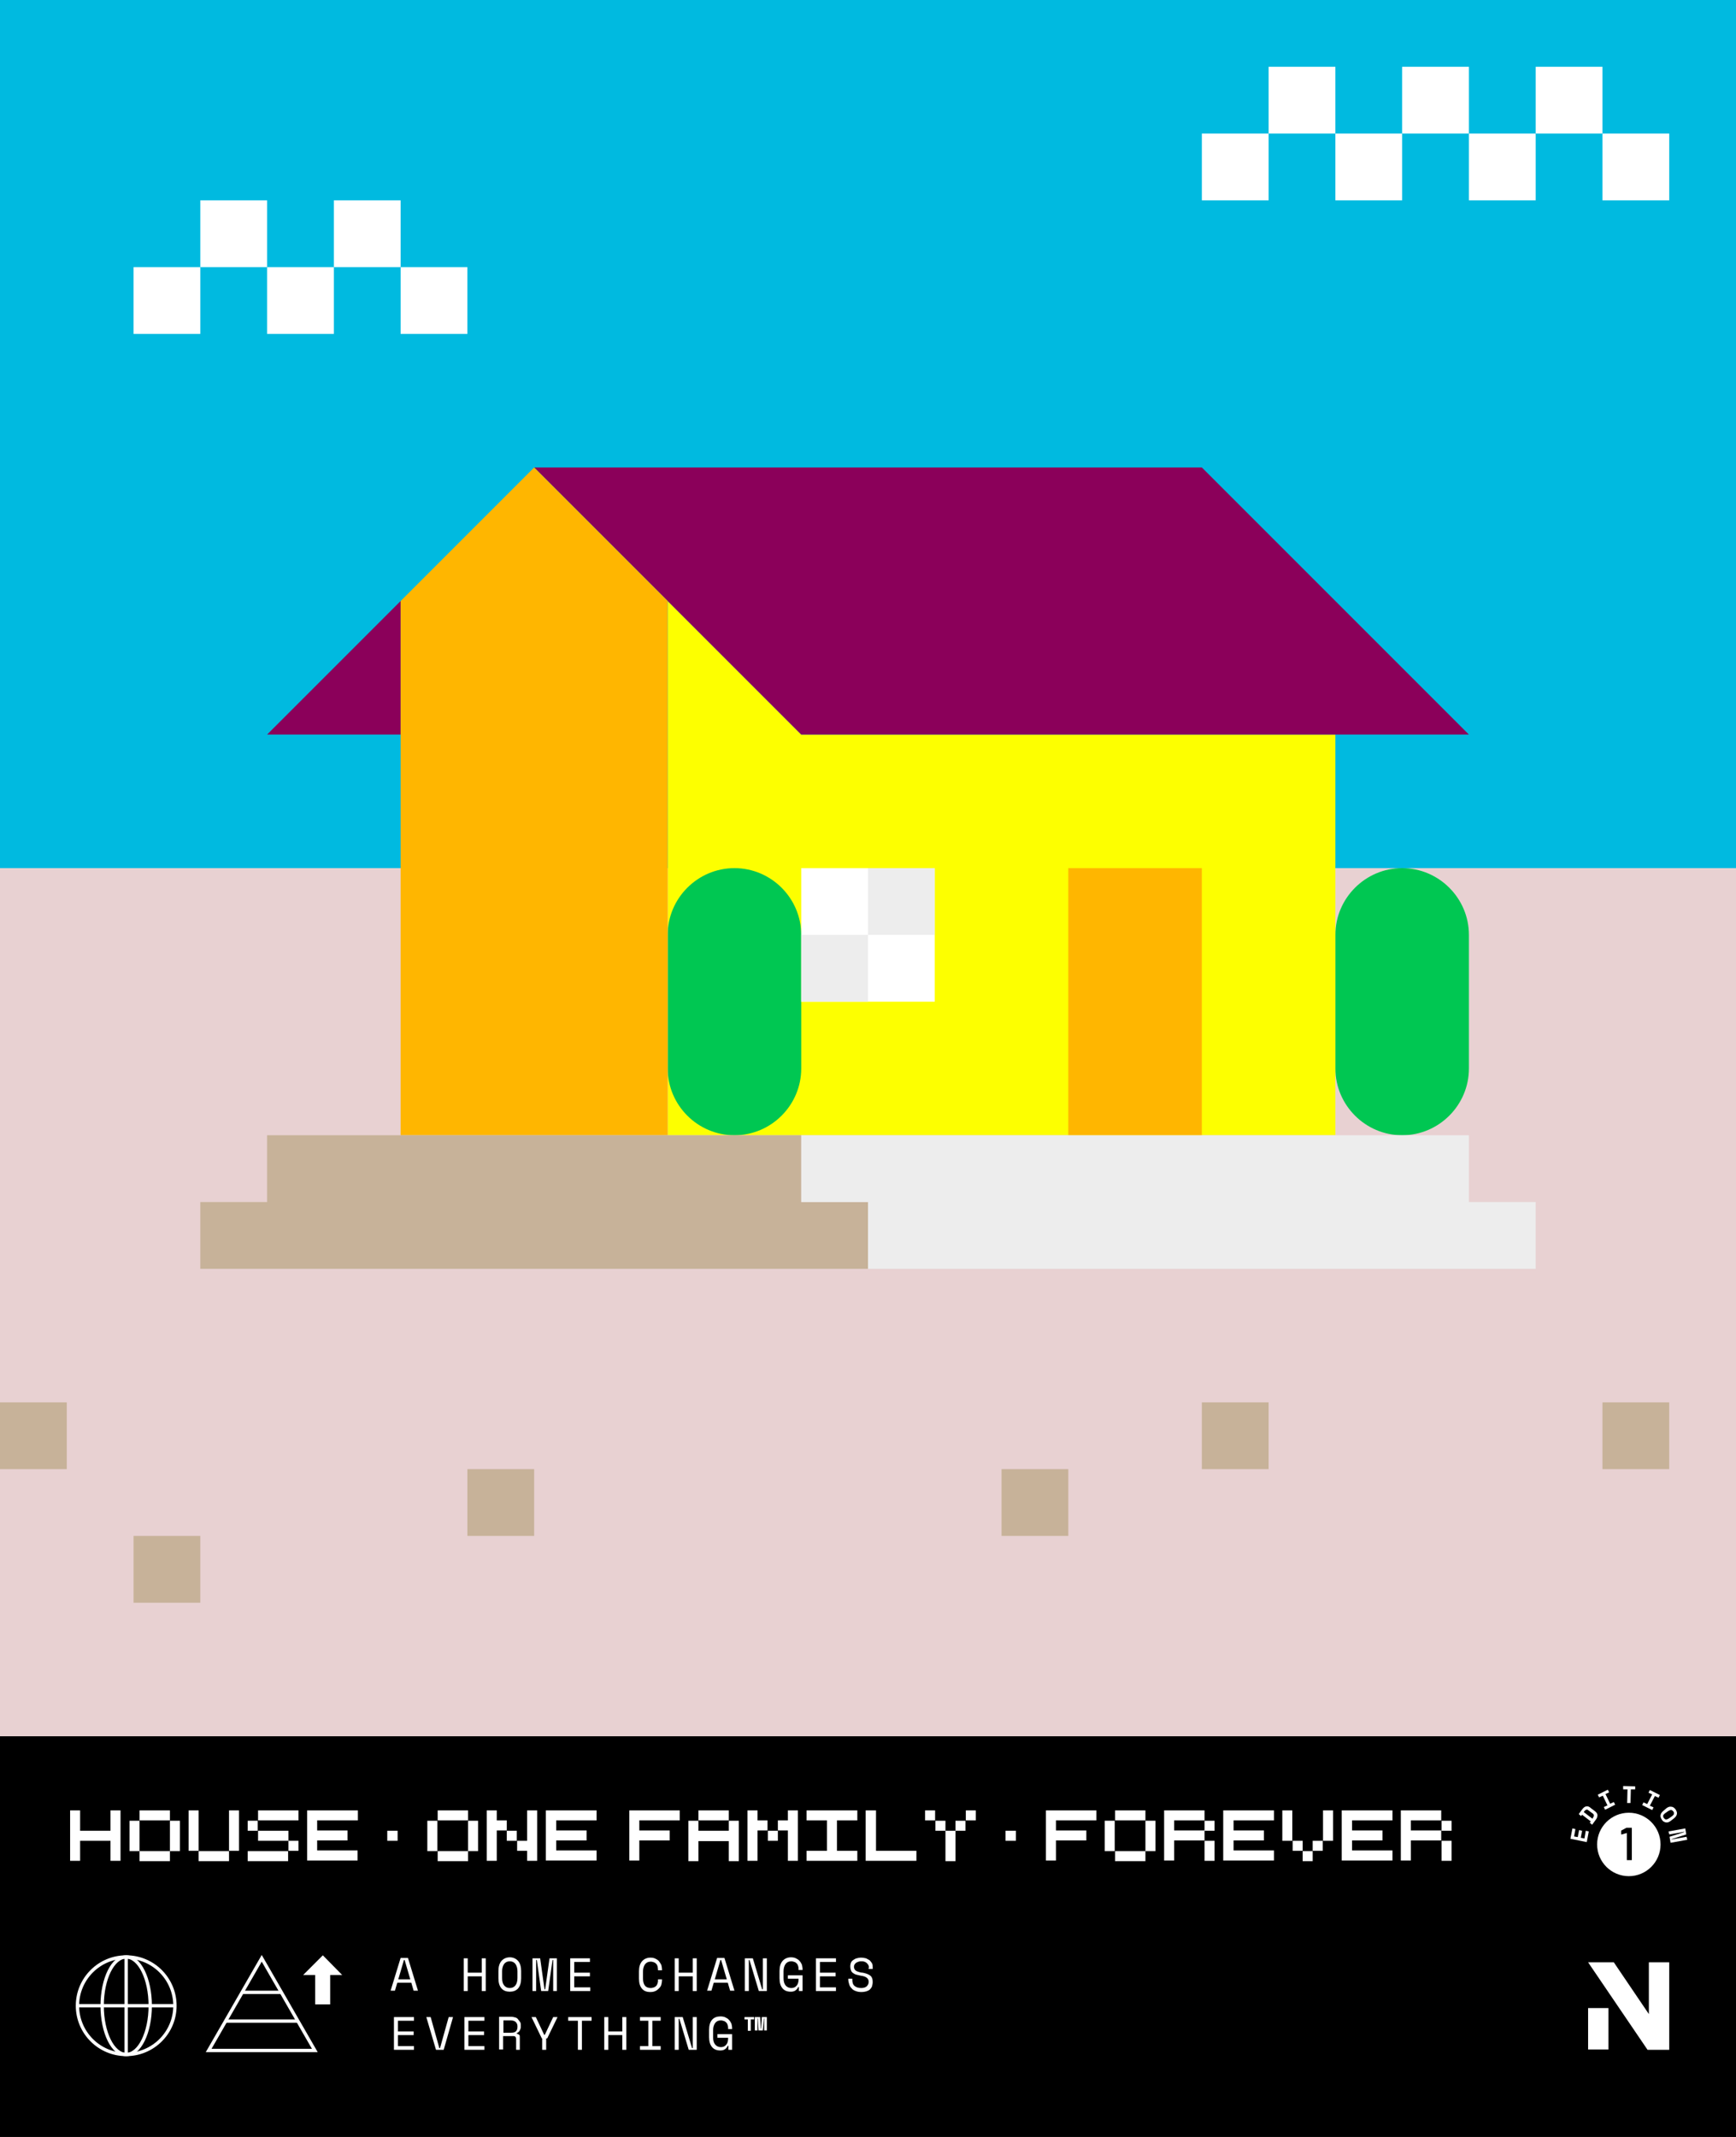<?xml version="1.0" encoding="utf-8"?>
<!-- Generator: Adobe Illustrator 25.4.1, SVG Export Plug-In . SVG Version: 6.00 Build 0)  -->
<svg version="1.1" xmlns="http://www.w3.org/2000/svg" xmlns:xlink="http://www.w3.org/1999/xlink" x="0px" y="0px"
	 viewBox="0 0 520 640" style="enable-background:new 0 0 520 640;" xml:space="preserve">
<rect x="0" y="0" width="520" height="640" fill="#808080" stroke="none"/>
<style type="text/css">
	.st0{fill:#E8D1D2;}
	.st1{fill:#00BAE0;}
	.st2{fill:#FFFFFF;}
	.st3{fill:none;stroke:#FFFFFF;stroke-miterlimit:10;}
	.st4{fill:#C7B299;}
	.st5{fill:#00C752;}
	.st6{fill:#FDFF00;}
	.st7{fill:#CD46FF;}
	.st8{fill:#EDEDED;}
	.st9{fill:#8B005A;}
	.st10{fill:#FFB600;}
	.st11{fill:#5FDAD9;}
	.st12{fill:#EF0012;}
	.st13{fill:#FF9AC0;}
	.st14{fill:#193FCA;}
	.st15{fill:#FF29A9;}
	.st16{fill:#8C00B6;}
	.st17{fill:#565656;}
	.st18{fill:#B6F7F7;}
	.st19{fill:#00F200;}
	.st20{fill:#FBFD01;}
	.st21{fill:#1A3FC8;}
	.st22{fill:#F9F9F9;}
	.st23{clip-path:url(#SVGID_00000167377757133199351620000001385648235732336790_);}
	.st24{fill:none;stroke:#000000;stroke-width:1.422;stroke-miterlimit:10;}
	.st25{clip-path:url(#SVGID_00000110432370117730970570000007446818338438120352_);}
	.st26{clip-path:url(#SVGID_00000153692705567510914240000003323369676883643546_);}
	.st27{clip-path:url(#SVGID_00000177466646797059400950000000982769527923876028_);}
	.st28{clip-path:url(#SVGID_00000088828335696352748080000017592771816130594713_);}
	.st29{clip-path:url(#SVGID_00000141445455279107472620000015910814663155676824_);}
	.st30{clip-path:url(#SVGID_00000126299920980991363690000010485950157869142432_);}
	.st31{clip-path:url(#SVGID_00000015353170937698892720000005249035727440684197_);}
	.st32{clip-path:url(#SVGID_00000141451819577448536320000011551898202007460270_);}
	.st33{clip-path:url(#SVGID_00000165949415767290327340000005114292135062375858_);}
	.st34{clip-path:url(#SVGID_00000098204367293478138320000004390028225563176321_);}
	.st35{clip-path:url(#SVGID_00000129913026570638498100000003034057613826167442_);}
	.st36{clip-path:url(#SVGID_00000123405333528925885270000005784588684155055267_);}
	.st37{clip-path:url(#SVGID_00000155843201478854384790000013525632941920948407_);}
	.st38{clip-path:url(#SVGID_00000123409632437477230300000003786608976908050569_);}
	.st39{clip-path:url(#SVGID_00000181084149417007929490000001630424324083736992_);}
	.st40{clip-path:url(#SVGID_00000092450693809197720070000014599114784958711980_);}
	.st41{fill:none;stroke:#EF0012;stroke-miterlimit:10;}
	.st42{clip-path:url(#SVGID_00000003069457478513721380000007286207937559236014_);}
	.st43{clip-path:url(#SVGID_00000153701816395550358890000012419607276893341348_);}
	.st44{clip-path:url(#SVGID_00000173126441954510746480000005938764226399391413_);}
	.st45{fill:none;stroke:#FF29BE;stroke-width:4.149;stroke-miterlimit:10;}
	.st46{fill:#FF29BE;}
	.st47{display:none;}
	.st48{display:inline;fill:#00BAE0;}
	.st49{display:inline;fill:#E8D1D2;}
	.st50{display:inline;fill:#B6F7F7;}
	.st51{display:inline;}
	.st52{fill:#FF9CC2;}
</style>
<g id="Layer_1">
	<g>
		<rect y="260" class="st0" width="520" height="260"/>
		<rect class="st1" width="520" height="260"/>
		<g>
			<rect x="0" y="520" width="520" height="120"/>
		</g>
		<g>
			<path class="st2" d="M21,542.2h3v6.1h9.1v-6.1h3v15.1h-3v-6H24v6h-3V542.2z"/>
			<path class="st2" d="M38.8,545.3h3v9.1h-3V545.3z M41.8,542.2h9.1v3h-9.1V542.2z M41.8,554.4h9.1v3h-9.1V554.4z M50.9,545.3h3
				v9.1h-3V545.3z"/>
			<path class="st2" d="M56.5,542.2h3v12.1h-3V542.2z M59.5,554.4h9.1v3h-9.1V554.4z M68.6,542.2h3v12.1h-3V542.2z"/>
			<path class="st2" d="M74.2,545.3h3v3h-3V545.3z M74.2,554.4h12.1v3H74.2V554.4z M77.3,542.2h12.1v3H77.3V542.2z M77.3,548.3h9.1
				v3h-9.1V548.3z M86.4,551.3h3v3h-3V551.3z"/>
			<path class="st2" d="M92,542.2h15.2v3H95v3h9.1v3H95v3h12.1v3H92V542.2z"/>
			<path class="st2" d="M116,548.3h3.1v3H116V548.3z"/>
			<path class="st2" d="M128,545.3h3v9.1h-3V545.3z M131.1,542.2h9.1v3h-9.1V542.2z M131.1,554.4h9.1v3h-9.1V554.4z M140.2,545.3h3
				v9.1h-3V545.3z"/>
			<path class="st2" d="M145.8,542.2h3v3h3v3h-3v9.1h-3V542.2z M151.8,548.3h3v3h-3V548.3z M157.9,542.2h3v15.1h-3v-3h-3v-3h3V542.2
				z"/>
			<path class="st2" d="M163.5,542.2h15.2v3h-12.1v3h9.1v3h-9.1v3h12.1v3h-15.2V542.2z"/>
			<path class="st2" d="M188.4,542.2h15.2v3h-12.1v3h9.1v3h-9.1v6h-3V542.2z"/>
			<path class="st2" d="M206.2,545.3h3v3h9.1v-3h3v12.1h-3v-6h-9.1v6h-3V545.3z M209.2,542.2h9.1v3h-9.1V542.2z"/>
			<path class="st2" d="M223.9,542.2h3v3h3v3h-3v9.1h-3V542.2z M230,548.3h3v3h-3V548.3z M236,542.2h3v15.1h-3v-9.1h-3v-3h3V542.2z"
				/>
			<path class="st2" d="M241.6,542.2h15.2v3h-6.1v9.1h6.1v3h-15.2v-3h6.1v-9.1h-6.1V542.2z"/>
			<path class="st2" d="M259.4,542.2h3v12.1h12.1v3h-15.2V542.2z"/>
			<path class="st2" d="M277.1,542.2h3v3h-3V542.2z M280.2,545.3h3v3h-3V545.3z M283.2,548.3h3v9.1h-3V548.3z M286.2,545.3h3v3h-3
				V545.3z M289.3,542.2h3v3h-3V542.2z"/>
			<path class="st2" d="M301.2,548.3h3.1v3h-3.1V548.3z"/>
			<path class="st2" d="M313.2,542.2h15.2v3h-12.1v3h9.1v3h-9.1v6h-3V542.2z"/>
			<path class="st2" d="M330.9,545.3h3v9.1h-3V545.3z M334,542.2h9.1v3H334V542.2z M334,554.4h9.1v3H334V554.4z M343.1,545.3h3v9.1
				h-3V545.3z"/>
			<path class="st2" d="M348.7,542.2h12.1v3h-9.1v3h9.1v3h-9.1v6h-3V542.2z M360.8,545.3h3v3h-3V545.3z M360.8,551.3h3v6h-3V551.3z"
				/>
			<path class="st2" d="M366.4,542.2h15.2v3h-12.1v3h9.1v3h-9.1v3h12.1v3h-15.2V542.2z"/>
			<path class="st2" d="M384.1,542.2h3v9.1h-3V542.2z M387.2,551.3h3v3h-3V551.3z M390.2,554.4h3v3h-3V554.4z M393.2,551.3h3v3h-3
				V551.3z M396.3,542.2h3v9.1h-3V542.2z"/>
			<path class="st2" d="M401.9,542.2h15.2v3h-12.1v3h9.1v3h-9.1v3h12.1v3h-15.2V542.2z"/>
			<path class="st2" d="M419.6,542.2h12.1v3h-9.1v3h9.1v3h-9.1v6h-3V542.2z M431.8,545.3h3v3h-3V545.3z M431.8,551.3h3v6h-3V551.3z"
				/>
		</g>
		<g>
			<polygon class="st2" points="493.9,603.2 483.4,587.7 475.7,587.7 493.5,613.9 500,613.9 500,587.7 493.9,587.7 			"/>
			<rect x="475.7" y="601.4" class="st2" width="6.1" height="12.4"/>
		</g>
		<g>
			<circle class="st3" cx="37.8" cy="600.7" r="14.6"/>
			<ellipse class="st3" cx="37.8" cy="600.7" rx="7.2" ry="14.6"/>
			<line class="st3" x1="37.8" y1="586.1" x2="37.8" y2="615.3"/>
			<line class="st3" x1="52.4" y1="600.7" x2="23.2" y2="600.7"/>
		</g>
		<g>
			<g>
				<polygon class="st3" points="78.4,586.5 62.5,614.1 94.3,614.1 				"/>
				<line class="st3" x1="67.6" y1="605.3" x2="89.3" y2="605.3"/>
				<line class="st3" x1="72.7" y1="596.7" x2="84.2" y2="596.7"/>
			</g>
			<polygon class="st2" points="90.8,591.5 96.7,585.6 102.5,591.5 98.9,591.5 98.9,600.3 94.4,600.3 94.4,591.5 			"/>
		</g>
		<g>
			<g>
				<path class="st2" d="M123.2,593.8H119l-0.7,2.4H117l3-9.8h2.2l3,9.8h-1.3L123.2,593.8z M121,587l-1.7,5.8h3.6l-1.7-5.8H121z"/>
				<path class="st2" d="M138.9,586.5h1.2v4.3h4.2v-4.3h1.2v9.8h-1.2v-4.4h-4.2v4.4h-1.2V586.5z"/>
				<path class="st2" d="M149.3,590.3c0-1.3,0.3-2.3,0.9-3c0.6-0.7,1.5-1.1,2.5-1.1s1.9,0.4,2.5,1.1c0.6,0.7,0.9,1.7,0.9,3v2.2
					c0,1.3-0.3,2.3-0.9,3c-0.6,0.7-1.5,1-2.5,1s-1.9-0.3-2.5-1c-0.6-0.7-0.9-1.7-0.9-3V590.3z M152.7,595.4c0.8,0,1.3-0.3,1.7-0.8
					c0.4-0.5,0.6-1.3,0.6-2.2v-2c0-0.9-0.2-1.6-0.6-2.2c-0.4-0.5-0.9-0.8-1.7-0.8c-0.8,0-1.3,0.3-1.7,0.8c-0.4,0.6-0.6,1.3-0.6,2.2
					v2c0,1,0.2,1.7,0.6,2.2C151.4,595.1,151.9,595.4,152.7,595.4z"/>
				<path class="st2" d="M159.6,586.5h2.2l1.3,9.3h0.2l1.3-9.3h2.2v9.8h-1.1V587h-0.2l-1.3,9.3h-2.1l-1.3-9.3h-0.2v9.3h-1.1V586.5z"
					/>
				<path class="st2" d="M170.8,586.5h5.9v1.1H172v3.2h4.7v1.1H172v3.3h4.8v1.1h-6V586.5z"/>
				<path class="st2" d="M194.9,595.4c0.4,0,0.7-0.1,1-0.2c0.3-0.1,0.5-0.3,0.7-0.5c0.2-0.2,0.3-0.5,0.4-0.8
					c0.1-0.3,0.1-0.6,0.1-0.9v-0.2h1.2v0.2c0,0.5-0.1,1-0.2,1.4s-0.4,0.8-0.7,1.1c-0.3,0.3-0.6,0.6-1.1,0.8
					c-0.4,0.2-0.9,0.3-1.5,0.3c-1.1,0-1.9-0.3-2.5-1c-0.6-0.7-0.9-1.7-0.9-3v-2.2c0-1.3,0.3-2.3,0.9-3c0.6-0.7,1.5-1.1,2.5-1.1
					c0.6,0,1.1,0.1,1.5,0.3c0.4,0.2,0.8,0.4,1.1,0.8s0.5,0.7,0.7,1.1c0.1,0.4,0.2,0.9,0.2,1.4v0.2h-1.2v-0.2c0-0.3-0.1-0.6-0.1-0.9
					c-0.1-0.3-0.2-0.6-0.4-0.8c-0.2-0.2-0.4-0.4-0.7-0.5c-0.3-0.1-0.6-0.2-1-0.2c-0.8,0-1.3,0.3-1.7,0.8c-0.4,0.6-0.6,1.3-0.6,2.2v2
					c0,1,0.2,1.7,0.6,2.2C193.5,595.1,194.1,595.4,194.9,595.4z"/>
				<path class="st2" d="M202.1,586.5h1.2v4.3h4.2v-4.3h1.2v9.8h-1.2v-4.4h-4.2v4.4h-1.2V586.5z"/>
				<path class="st2" d="M218,593.8h-4.2l-0.7,2.4h-1.3l3-9.8h2.2l3,9.8h-1.3L218,593.8z M215.8,587l-1.7,5.8h3.6L216,587H215.8z"/>
				<path class="st2" d="M228.3,595.8h0.2v-9.3h1.2v9.8h-2.4l-2.8-9.3h-0.2v9.3h-1.2v-9.8h2.4L228.3,595.8z"/>
				<path class="st2" d="M236,591.6h4.4v4.7h-1.1v-1.2h-0.2c-0.2,0.4-0.4,0.7-0.8,1c-0.4,0.3-0.9,0.4-1.4,0.4c-1.1,0-1.9-0.3-2.5-1
					c-0.6-0.7-0.9-1.7-0.9-3v-2.2c0-1.3,0.3-2.3,0.9-3c0.6-0.7,1.5-1.1,2.5-1.1c0.6,0,1.1,0.1,1.5,0.3s0.8,0.4,1.1,0.8
					c0.3,0.3,0.5,0.7,0.7,1.1c0.1,0.4,0.2,0.9,0.2,1.4v0.2h-1.2v-0.2c0-0.3,0-0.6-0.1-0.9c-0.1-0.3-0.2-0.6-0.4-0.8
					c-0.2-0.2-0.4-0.4-0.7-0.5c-0.3-0.1-0.6-0.2-1-0.2c-0.8,0-1.3,0.3-1.7,0.8c-0.4,0.6-0.6,1.3-0.6,2.2v2c0,1,0.2,1.7,0.6,2.2
					c0.4,0.5,1,0.8,1.7,0.8c0.7,0,1.2-0.2,1.6-0.7c0.4-0.4,0.6-1.1,0.6-1.9v-0.2H236V591.6z"/>
				<path class="st2" d="M244.5,586.5h5.9v1.1h-4.8v3.2h4.7v1.1h-4.7v3.3h4.8v1.1h-6V586.5z"/>
				<path class="st2" d="M260.3,589.3c0-0.3-0.1-0.6-0.2-0.8s-0.3-0.4-0.5-0.6c-0.2-0.2-0.5-0.3-0.7-0.4c-0.3-0.1-0.6-0.1-0.9-0.1
					c-0.3,0-0.5,0-0.8,0.1s-0.5,0.2-0.7,0.3c-0.2,0.1-0.3,0.3-0.5,0.5c-0.1,0.2-0.2,0.4-0.2,0.7v0.1c0,0.3,0.1,0.5,0.2,0.7
					c0.1,0.2,0.3,0.4,0.5,0.5c0.2,0.1,0.5,0.2,0.8,0.3c0.3,0.1,0.7,0.2,1.1,0.2c1,0.2,1.8,0.5,2.3,0.9c0.5,0.4,0.7,1,0.7,1.8v0.2
					c0,0.4-0.1,0.8-0.2,1.2c-0.1,0.3-0.4,0.7-0.6,0.9c-0.3,0.3-0.6,0.4-1.1,0.6c-0.4,0.1-0.9,0.2-1.5,0.2c-0.6,0-1.2-0.1-1.7-0.3
					s-0.9-0.4-1.2-0.8c-0.3-0.3-0.6-0.7-0.7-1.1s-0.3-0.9-0.3-1.4v-0.4h1.2v0.3c0,0.9,0.2,1.5,0.7,1.9c0.5,0.4,1.1,0.6,2,0.6
					c0.7,0,1.3-0.2,1.6-0.5s0.6-0.7,0.6-1.3v-0.1c0-0.5-0.2-0.9-0.6-1.2c-0.4-0.3-1-0.5-1.8-0.6c-0.5-0.1-0.9-0.2-1.3-0.3
					c-0.4-0.1-0.7-0.3-1-0.5c-0.3-0.2-0.5-0.5-0.6-0.8c-0.1-0.3-0.2-0.7-0.2-1.1v-0.2c0-0.4,0.1-0.7,0.2-1s0.4-0.6,0.7-0.8
					c0.3-0.2,0.6-0.4,1-0.5c0.4-0.1,0.8-0.2,1.3-0.2c0.6,0,1,0.1,1.5,0.2c0.4,0.2,0.8,0.4,1.1,0.6c0.3,0.3,0.5,0.6,0.7,0.9
					c0.2,0.4,0.2,0.7,0.2,1.1v0.6h-1.2V589.3z"/>
				<path class="st2" d="M118.1,604.1h5.9v1.1h-4.8v3.2h4.7v1.1h-4.7v3.3h4.8v1.1h-6V604.1z"/>
				<path class="st2" d="M127.7,604.1h1.3l2.6,9.3h0.2l2.6-9.3h1.3l-2.8,9.8h-2.3L127.7,604.1z"/>
				<path class="st2" d="M139.2,604.1h5.9v1.1h-4.8v3.2h4.7v1.1h-4.7v3.3h4.8v1.1h-6V604.1z"/>
				<path class="st2" d="M155.8,613.9h-1.2v-3.3c0-0.2-0.1-0.4-0.2-0.6c-0.1-0.1-0.3-0.2-0.6-0.2h-3.1v4h-1.2v-9.8h3.5
					c0.5,0,0.9,0.1,1.3,0.2c0.4,0.1,0.7,0.3,0.9,0.6s0.4,0.5,0.6,0.8s0.2,0.7,0.2,1v0.4c0,0.4-0.1,0.7-0.3,1.1
					c-0.2,0.4-0.5,0.6-0.9,0.8v0.2c0.3,0,0.5,0.2,0.7,0.3s0.2,0.4,0.2,0.8V613.9z M150.8,608.8h2.2c0.7,0,1.2-0.1,1.5-0.4
					s0.5-0.7,0.5-1.3v-0.3c0-0.5-0.2-0.9-0.5-1.2s-0.8-0.5-1.5-0.5h-2.2V608.8z"/>
				<path class="st2" d="M162.6,610.5h-0.3l-3.1-6.4h1.3l2.5,5.3h0.2l2.5-5.3h1.3l-3.1,6.4h-0.3v3.4h-1.2V610.5z"/>
				<path class="st2" d="M170.3,604.1h6.9v1.1h-2.9v8.7h-1.2v-8.7h-2.9V604.1z"/>
				<path class="st2" d="M181,604.1h1.2v4.3h4.2v-4.3h1.2v9.8h-1.2v-4.4h-4.2v4.4H181V604.1z"/>
				<path class="st2" d="M191.7,604.1h6.2v1.1h-2.5v7.6h2.5v1.1h-6.2v-1.1h2.5v-7.6h-2.5V604.1z"/>
				<path class="st2" d="M207.3,613.4h0.2v-9.3h1.2v9.8h-2.4l-2.8-9.3h-0.2v9.3h-1.2v-9.8h2.4L207.3,613.4z"/>
				<path class="st2" d="M214.9,609.2h4.4v4.7h-1.1v-1.2H218c-0.2,0.4-0.4,0.7-0.8,1c-0.4,0.3-0.9,0.4-1.4,0.4c-1.1,0-1.9-0.3-2.5-1
					c-0.6-0.7-0.9-1.7-0.9-3v-2.2c0-1.3,0.3-2.3,0.9-3c0.6-0.7,1.5-1,2.5-1c0.6,0,1.1,0.1,1.5,0.3c0.4,0.2,0.8,0.4,1.1,0.8
					c0.3,0.3,0.5,0.7,0.7,1.1c0.1,0.4,0.2,0.9,0.2,1.4v0.2h-1.2v-0.2c0-0.3,0-0.6-0.1-0.9c-0.1-0.3-0.2-0.6-0.4-0.8
					c-0.2-0.2-0.4-0.4-0.7-0.5c-0.3-0.1-0.6-0.2-1-0.2c-0.8,0-1.3,0.3-1.7,0.8c-0.4,0.6-0.6,1.3-0.6,2.2v2c0,1,0.2,1.7,0.6,2.2
					c0.4,0.5,1,0.8,1.7,0.8c0.7,0,1.2-0.2,1.6-0.7c0.4-0.4,0.6-1.1,0.6-1.9v-0.2h-3.2V609.2z"/>
				<path class="st2" d="M223,604.1h2.9v0.7h-1v3.4H224v-3.4H223V604.1z M226.2,604.1h1.5l0.2,3.5h0.1l0.2-3.5h1.5v4h-0.8v-3.6h-0.1
					l-0.3,3.6h-1.3l-0.2-3.6h-0.1v3.6h-0.8V604.1z"/>
			</g>
		</g>
		<g>
			<circle class="st2" cx="487.9" cy="552.4" r="9.5"/>
			<g>
				<g>
					<path class="st2" d="M470.4,550.7l0.6-3.1l0.9,0.2l-0.4,2.2l1.1,0.2l0.4-2.1l0.9,0.2l-0.4,2.1l1.1,0.2l0.4-2.3l0.9,0.2
						l-0.6,3.2L470.4,550.7z"/>
					<path class="st2" d="M472.9,543.3l1.1-1.5c0.4-0.5,0.8-0.8,1.2-0.8c0.4-0.1,0.9,0.1,1.3,0.5l1.2,0.9c0.5,0.4,0.8,0.8,0.8,1.2
						c0,0.4-0.1,0.9-0.5,1.4l-1.1,1.5l-0.7-0.6l0.3-0.4l-2.6-2l-0.3,0.4L472.9,543.3z M477.2,544.3c0.2-0.3,0.3-0.5,0.2-0.7
						c0-0.2-0.2-0.4-0.5-0.6l-1.1-0.8c-0.2-0.2-0.4-0.3-0.6-0.2c-0.2,0-0.4,0.2-0.6,0.4l-0.2,0.3l2.6,2L477.2,544.3z"/>
					<path class="st2" d="M478.6,537.5l3-1.5l0.4,0.8l-1.1,0.5l1.4,2.9l1.1-0.5l0.4,0.8l-3,1.5l-0.4-0.8l1.1-0.5l-1.4-2.9l-1.1,0.5
						L478.6,537.5z"/>
					<path class="st2" d="M486.2,534.9l3.6,0.1l0,0.9l-1.3,0l-0.1,4.1l-1,0l0.1-4.1l-1.3,0L486.2,534.9z"/>
					<path class="st2" d="M494.2,536.1l3,1.5l-0.4,0.8l-1.1-0.5l-1.5,2.9l1.1,0.5l-0.4,0.8l-3-1.5l0.4-0.8l1.1,0.5l1.5-2.9l-1.1-0.5
						L494.2,536.1z"/>
					<path class="st2" d="M499.1,541.6c0.5-0.4,1-0.6,1.5-0.5c0.5,0,0.9,0.3,1.3,0.8c0.3,0.5,0.5,0.9,0.4,1.4
						c-0.1,0.5-0.4,0.9-0.9,1.3l-0.9,0.7c-0.5,0.4-1,0.6-1.5,0.5c-0.5-0.1-0.9-0.3-1.2-0.8c-0.3-0.5-0.5-0.9-0.4-1.4
						s0.4-0.9,0.9-1.3L499.1,541.6z M498.4,544.5c0.1,0.1,0.2,0.2,0.3,0.3s0.2,0.1,0.4,0.1c0.1,0,0.3,0,0.4-0.1
						c0.1-0.1,0.3-0.1,0.4-0.2l1-0.7c0.1-0.1,0.2-0.2,0.3-0.3c0.1-0.1,0.2-0.2,0.2-0.3c0-0.1,0-0.2,0-0.4s-0.1-0.3-0.2-0.4
						s-0.2-0.2-0.3-0.3s-0.2-0.1-0.4-0.1s-0.3,0-0.4,0.1c-0.1,0.1-0.3,0.1-0.4,0.2l-1,0.7c-0.1,0.1-0.2,0.2-0.3,0.3
						c-0.1,0.1-0.2,0.2-0.2,0.3c0,0.1,0,0.2,0,0.4C498.2,544.2,498.3,544.4,498.4,544.5z"/>
					<path class="st2" d="M500.7,550.8l0,0.1l4.5-0.8l0.2,0.9l-5,0.9l-0.3-1.8l4.4-1.4l0-0.1l-4.5,0.8l-0.2-0.9l5-0.9l0.3,1.8
						L500.7,550.8z"/>
				</g>
			</g>
			<g>
				<path d="M487.4,547.4h1.3c0,0,0.1,0,0.1,0c0,0,0,0.1,0,0.1v9.5c0,0,0,0.1,0,0.1c0,0-0.1,0-0.1,0h-1.3c0,0-0.1,0-0.1,0
					s0-0.1,0-0.1v-8c0,0,0,0,0,0s0,0-0.1,0l-1.4,0.4c0,0,0,0-0.1,0c0,0-0.1,0-0.1,0c0,0,0-0.1,0-0.1l0-0.9c0-0.1,0-0.2,0.1-0.2
					l1.5-0.8C487.3,547.4,487.3,547.4,487.4,547.4z"/>
			</g>
		</g>
	</g>
	<g>
		<rect x="480" y="40" class="st2" width="20" height="20"/>
		<rect x="440" y="40" class="st2" width="20" height="20"/>
		<rect x="400" y="40" class="st2" width="20" height="20"/>
		<rect x="360" y="40" class="st2" width="20" height="20"/>
		<rect x="120" y="80" class="st2" width="20" height="20"/>
		<rect x="80" y="80" class="st2" width="20" height="20"/>
		<rect x="100" y="60" class="st2" width="20" height="20"/>
		<rect x="40" y="80" class="st2" width="20" height="20"/>
		<rect x="60" y="60" class="st2" width="20" height="20"/>
		<rect x="460" y="20" class="st2" width="20" height="20"/>
		<rect x="420" y="20" class="st2" width="20" height="20"/>
		<rect x="380" y="20" class="st2" width="20" height="20"/>
	</g>
	<g>
		<rect x="300" y="440" class="st4" width="20" height="20"/>
		<rect x="140" y="440" class="st4" width="20" height="20"/>
		<rect x="40" y="460" class="st4" width="20" height="20"/>
		<rect x="480" y="420" class="st4" width="20" height="20"/>
		<rect x="360" y="420" class="st4" width="20" height="20"/>
		<rect y="420" class="st4" width="20" height="20"/>
	</g>
	<g>
		<g>
			<path class="st5" d="M420,340L420,340c-11,0-20-9-20-20v-40c0-11,9-20,20-20h0c11,0,20,9,20,20v40C440,331,431,340,420,340z"/>
			<polygon class="st9" points="120,220 80,220 120,180 			"/>
			<polygon class="st6" points="400,220 240,220 200,180 200,340 400,340 			"/>
			<path class="st5" d="M220,340L220,340c-11,0-20-9-20-20v-40c0-11,9-20,20-20h0c11,0,20,9,20,20v40C240,331,231,340,220,340z"/>
			<polygon class="st9" points="160,140 240,220 440,220 360,140 			"/>
			<g>
				<g>
					<rect x="240" y="260" class="st2" width="40" height="40"/>
				</g>
				<g>
					<rect x="260" y="260" transform="matrix(-1 -4.547486e-11 4.547486e-11 -1 540 540)" class="st8" width="20" height="20"/>
					<rect x="240" y="280" transform="matrix(-1 -4.502011e-11 4.502011e-11 -1 500 580)" class="st8" width="20" height="20"/>
				</g>
			</g>
			<rect x="320" y="260" class="st10" width="40" height="80"/>
		</g>
		<path class="st10" d="M120,180l0,160h80l0-160l-40-40L120,180z"/>
	</g>
	<g>
		<polygon class="st4" points="240,360 240,340 80,340 80,360 60,360 60,380 260,380 260,360 		"/>
	</g>
	<polygon class="st8" points="440,360 440,340 240,340 240,360 260,360 260,380 460,380 460,360 	"/>
</g>
<g id="master" class="st47">
</g>
</svg>
